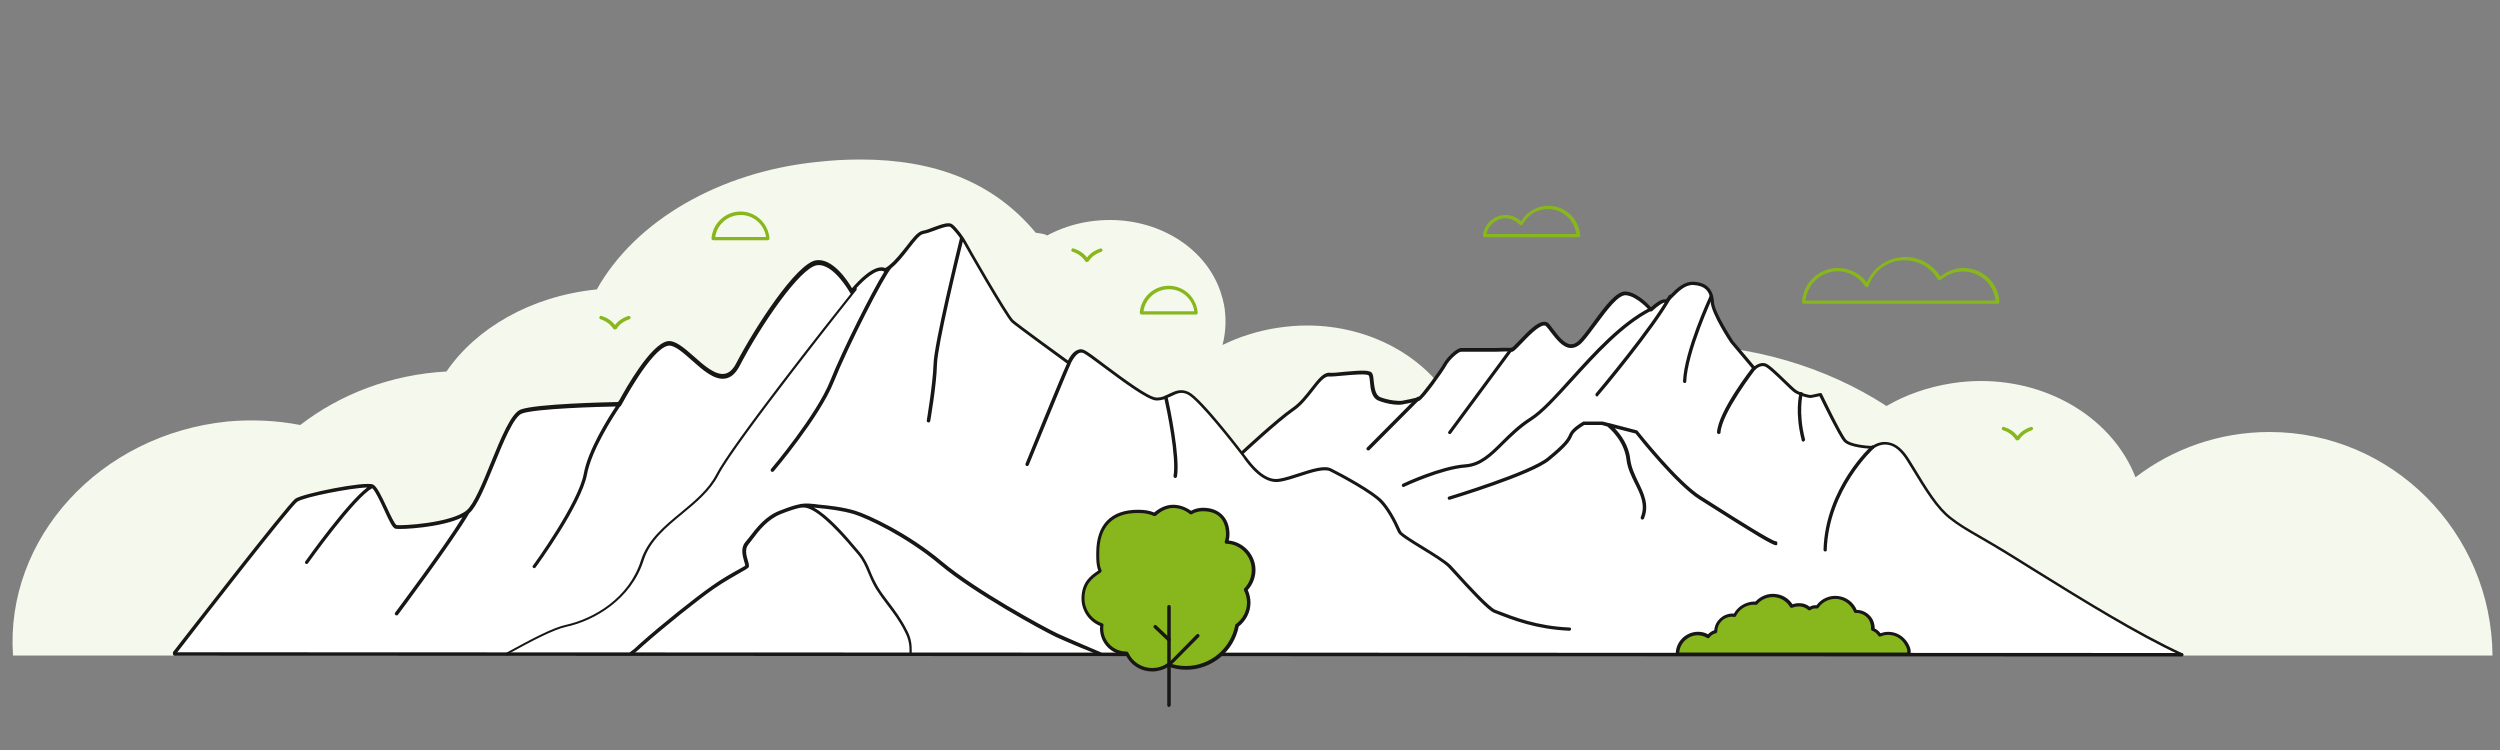 <svg xmlns="http://www.w3.org/2000/svg" xmlns:xlink="http://www.w3.org/1999/xlink" id="Ebene_1" x="0px" y="0px" viewBox="0 0 1000 300" style="enable-background:new 0 0 1000 300;" xml:space="preserve"><rect x="0" y="0" width="1000" height="300" fill="#808080" stroke="none"/><style type="text/css">	.st0{fill:#F5F8EC;}	.st1{fill:#FFFFFF;}	.st2{fill:#181716;}	.st3{fill:#88B71D;}</style><path class="st0" d="M907.8,172.8c-20.1,0-38.7,6.7-53.6,18.1c-9-23-33.8-38.5-61.8-38.5c-3.8,0-7.7,0.3-11.6,0.9 c-9.6,1.5-18.5,4.6-26.2,9.1c-24.2-15.7-54.1-24.7-85.9-24.7c-8.4,0-16.9,0.6-25.5,1.9c-22.9,3.5-43.9,11.3-61.8,22.4 c-10.8-19.3-33.4-31.8-58.6-31.8c-3.8,0-7.7,0.3-11.6,0.9c-8,1.2-15.5,3.6-22.2,6.9c1.2-4.6,1.5-9.4,0.9-14.2c0,0-0.3-2.9-1.6-6.8 c-5.7-17.3-23.8-29-44.3-29c-2.7,0-5.4,0.2-8.2,0.6c-6.2,0.9-11.9,2.9-17,5.6c-0.5-0.5-2.1-0.8-4.5-1.1 c-17-20.5-40.8-29.3-70.1-29.3c-5.7,0-11.5,0.3-17.6,1c-38.6,4-72.4,23.3-87.9,51l-0.3,0c-26.2,2.7-48.1,15.6-59.8,32.8 c-22.2,1.2-42.6,9.1-58.5,21.4c-9.3-1.8-19.1-2.3-29.1-1.4C39.9,173.8,2,215.3,5.2,262.2h813.3h153.1H997 C996.6,212.8,956.8,172.8,907.8,172.8z"></path><path class="st1" d="M872.7,261.6l-289.2,0.2l-128.8-0.3l6.7-25.8l35.1-54.4c0,0,14.4-13.4,20.7-17.8c6.3-4.4,10.5-14.1,14.4-13.9 c3.9,0.2,15.6-2,16.6,0c1,2,0,8.4,3.7,9.8c3.7,1.4,7.5,1.7,9,1.4c1.5-0.2,5.4-1.1,6.6-1.4c1.2-0.3,9-11,10.5-13.7 c1.5-2.7,5.1-6.1,6.6-6.1H598c0,0,5.4-0.2,6.6,0c1.2,0.2,11.2-13.6,14.4-10c3.2,3.7,7.8,12.7,13.6,6.1c5.8-6.6,12.9-19.2,17.8-18.8 c4.9,0.5,10,6.6,10,6.6s4.1-3.9,5.6-3.4c1.5,0.5,5.6-7.3,11.2-7.1c5.6,0.2,7.5,3.2,7.8,7.5c0.2,4.4,7.8,15.8,7.8,15.8l9,10.7 c0,0,1.9-2,4.1-1.5c2.2,0.5,10.5,9.5,12.4,10.7c1.9,1.2,5.6,2.2,6.3,1.9c0.7-0.2,3.7-0.7,3.7-0.7s7.5,15.8,9.7,18.4 c2.2,2.6,11.2,2.8,11.2,2.8s7.3-6.1,14.1,5.1c6.8,11.2,11.2,18.8,16.8,23.1c5.6,4.4,10.6,6.6,24.4,15.1 C826.2,235.5,852.3,252.1,872.7,261.6"></path><path class="st2" d="M872.7,262.3c-0.1,0-0.2,0-0.3-0.1c-17.6-8.1-39.6-21.8-59-33.8c-3.2-2-6.3-3.9-9.3-5.8 c-5.3-3.3-9.3-5.6-12.6-7.5c-5.2-3-8.4-4.9-11.8-7.6c-5.3-4.2-9.4-10.9-15.7-21.2l-1.3-2.1c-2.3-3.7-4.8-5.9-7.6-6.3 c-3.1-0.5-5.5,1.4-5.5,1.4c-0.1,0.1-0.3,0.2-0.5,0.2c-1,0-9.4-0.3-11.7-3c-2-2.4-8.3-15.3-9.6-18c-1,0.2-2.6,0.5-3,0.6 c-1,0.4-4.9-0.8-6.9-2c-0.8-0.5-2.5-2.1-4.5-4.1c-2.6-2.5-6.5-6.3-7.7-6.5c-1.8-0.4-3.5,1.3-3.5,1.3c-0.1,0.1-0.3,0.2-0.5,0.2 c-0.2,0-0.4-0.1-0.5-0.2l-9-10.7c-0.4-0.5-7.7-11.7-7.9-16.2c-0.3-4.6-2.5-6.7-7.1-6.9c-3.3-0.1-6,2.8-8.1,4.9 c-1.5,1.5-2.4,2.5-3.3,2.2c-0.6-0.2-2.9,1.4-4.9,3.3c-0.1,0.1-0.3,0.2-0.5,0.2c-0.2,0-0.4-0.1-0.5-0.2c0-0.1-5-5.9-9.5-6.3 c-3-0.3-7.6,5.9-11.6,11.3c-1.9,2.5-3.8,5.2-5.6,7.2c-1.6,1.8-3.2,2.6-4.9,2.6c-3.3-0.1-5.9-3.7-8.1-6.5c-0.6-0.8-1.1-1.5-1.7-2.1 c-0.2-0.3-0.5-0.4-0.8-0.4c0,0,0,0,0,0c-2.3,0-6.6,4.6-9.2,7.3c-2.5,2.6-3.3,3.4-4,3.2c-0.8-0.2-4.3-0.1-6.4,0h-13.7 c-1,0-4.5,2.9-6,5.7c-1,1.9-9.2,13.6-10.9,14c-1.3,0.3-5.2,1.2-6.6,1.4c-1.6,0.3-5.6,0-9.4-1.5c-2.9-1.1-3.3-4.8-3.5-7.4 c-0.1-1.1-0.2-2.2-0.5-2.7c-0.6-0.8-6.5-0.3-9.7,0c-2.5,0.2-4.9,0.5-6.3,0.4c-1.8-0.1-4,2.7-6.3,5.7c-2.2,2.8-4.7,6-7.7,8 c-6.2,4.3-20.5,17.6-20.6,17.7L462.1,236c-0.2,0.3-0.6,0.4-0.9,0.2c-0.3-0.2-0.4-0.6-0.2-0.9l35.1-54.3c0.7-0.7,14.6-13.6,20.9-17.9 c2.8-1.9,5.2-5,7.4-7.8c2.8-3.6,5-6.4,7.4-6.2c1.3,0.1,3.6-0.1,6.1-0.4c6.9-0.6,10.3-0.8,11,0.7c0.4,0.7,0.5,1.9,0.6,3.2 c0.3,2.4,0.6,5.5,2.7,6.3c3.5,1.3,7.2,1.6,8.6,1.4c1.4-0.2,5.3-1.1,6.5-1.4c1.1-0.6,8.4-10.4,10-13.3c1.5-2.7,5.3-6.4,7.2-6.4h13.6 c0.5,0,5.1-0.2,6.5,0c0.5-0.3,1.7-1.6,2.9-2.8c4-4.2,7.5-7.7,10.2-7.7c0,0,0,0,0.1,0c0.7,0,1.3,0.3,1.8,0.8c0.5,0.6,1.1,1.4,1.7,2.2 c2,2.6,4.4,5.9,7,6c1.3,0,2.5-0.6,3.8-2.1c1.8-2,3.7-4.6,5.5-7.1c4.6-6.3,9.1-12.2,12.8-11.9c4.3,0.4,8.6,4.7,10,6.3 c1.5-1.4,4.3-3.6,5.8-3.1c0.2-0.1,1.2-1,1.9-1.8c2.1-2.2,5.2-5.4,9.1-5.3c5.4,0.2,8.1,2.9,8.4,8.2c0.2,4.1,7.6,15.3,7.7,15.5 l8.5,10.1c0.8-0.6,2.4-1.6,4.2-1.2c1.4,0.3,4.3,3,8.3,6.9c1.9,1.8,3.6,3.5,4.3,3.9c1.9,1.2,5.2,2,5.8,1.9c0.7-0.2,3.4-0.7,3.7-0.8 c0.3,0,0.6,0.1,0.7,0.4c0.1,0.2,7.5,15.7,9.6,18.2c1.6,1.9,7.9,2.5,10.5,2.6c0.7-0.5,3.2-2.1,6.4-1.5c3.2,0.5,6,2.9,8.5,7l1.3,2.1 c6.1,10.1,10.2,16.8,15.3,20.8c3.4,2.7,6.5,4.5,11.7,7.5c3.2,1.9,7.3,4.2,12.6,7.5c3,1.9,6.1,3.8,9.3,5.8 c19.3,12,41.3,25.6,58.9,33.7c0.3,0.2,0.5,0.6,0.3,0.9C873.2,262.1,873,262.3,872.7,262.3z"></path><path class="st1" d="M70,261.7c0,0,45.5-58.9,48.7-61.1c3.2-2.2,27.8-6.8,30.4-5.6c2.7,1.2,7.5,15.8,9.5,16.3 c1.9,0.5,22.4-0.7,28.7-6.1c6.3-5.4,14.9-37.7,21.4-40.2c6.6-2.4,39.2-2.9,39.2-2.9s11.9-22.9,19.2-24.4c7.3-1.5,20.5,23.4,28.3,8.3 c7.8-15.1,24.1-39.7,31.4-40.7c7.3-1,14.1,11.7,14.1,11.7s8.8-11,13.4-8.5c6.3-3.2,11.4-14.4,15.1-15.1c3.7-0.7,9.7-3.9,11.4-2.7 c1.7,1.2,4.6,5.4,5.4,6.8c0.7,1.5,16.8,29.5,19,31.4c2.2,1.9,22.6,16.8,22.6,16.8s2.4-6.1,5.8-4.6c3.4,1.5,23.9,18.7,29,19 c5.1,0.2,8-4.6,12.9-2.2c4.9,2.4,20.9,23.4,22.4,25.3c1.5,1.9,7.3,10.7,14.1,9.5c6.8-1.2,16.6-6.1,20.5-4.1c3.9,1.9,17,9,20.5,12.9 c3.4,3.9,6.1,9.7,7.1,11.9c1,2.2,16.6,10.2,20,13.9s15.3,16.3,18,18c2.7,1.7,18.3,7.3,21.9,7.8c3.7,0.5,39.3,8.9,43.2,8.9"></path><path class="st2" d="M364.5,262.4C364.5,262.4,364.5,262.4,364.5,262.4c-0.4,0-0.7-0.3-0.7-0.7c0.1-3.8-0.3-5.9-1.7-8.7 c-2.3-4.7-4.9-8-7.3-11.2c-1.6-2.1-3-4-4.4-6.2c-1.5-2.5-2.4-4.7-3.2-6.6c-1.1-2.6-2-4.8-4-7.2l-0.6-0.7c-10-12-17.1-18.1-21.2-18.1 c0,0,0,0-0.1,0c-0.3,0-0.6,0.1-1,0.1c0,0,0,0,0,0c-0.1,0-0.1,0-0.2,0c-1.9,0.4-4.2,1.1-7.7,2.5c-5.3,2.1-8.9,6.7-11.4,10.1 c-0.6,0.8-1.2,1.5-1.7,2.2c-1.5,1.8-0.7,4.5-0.1,6.5c0.4,1.4,0.6,2.2,0.1,2.7c-0.3,0.3-1.1,0.8-2.9,1.8c-2.6,1.5-6.6,3.7-10.8,6.6 c-6.2,4.3-19.2,14.7-28.2,22.6l-1,0.9c-1.1,1-1.9,1.7-3.4,2.9c-0.3,0.2-0.7,0.2-1-0.1c-0.2-0.3-0.2-0.7,0.1-1 c1.5-1.1,2.2-1.7,3.3-2.8l1-0.9c8.1-7.2,21.3-17.8,28.3-22.7c4.2-3,8.2-5.2,10.9-6.7c1.1-0.6,2.2-1.2,2.5-1.5c0-0.3-0.2-0.9-0.4-1.5 c-0.6-2.2-1.6-5.4,0.4-7.8c0.5-0.6,1.1-1.3,1.7-2.1c2.7-3.5,6.3-8.3,12-10.5c3.6-1.4,5.9-2.2,8-2.6c0.4-0.1,0.8-0.2,1.2-0.2 c1.5-0.2,2.9-0.1,4.7,0.1l1.5,0.2c4.4,0.4,9.9,1,14.9,2.5c5.2,1.6,21.1,8.9,34.8,20.4c13.5,11.3,40.4,26,46.1,28.7 c1.9,0.9,5.7,2.5,9.6,4.2c2.5,1.1,5.2,2.2,7.7,3.3c0.3,0.1,0.5,0.5,0.4,0.9c-0.1,0.3-0.6,0.5-0.9,0.4c-2.5-1.1-5.1-2.2-7.7-3.2 c-4-1.7-7.8-3.3-9.7-4.2c-5.7-2.7-32.8-17.5-46.4-28.9c-13.6-11.4-29.2-18.6-34.3-20.2c-5-1.5-10.3-2.1-14.7-2.5l-1.5-0.2 c5.7,3.1,12.5,10.8,17.8,17.2l0.6,0.7c2.1,2.6,3.2,5,4.2,7.5c0.8,2,1.7,4,3.1,6.4c1.3,2.2,2.8,4.1,4.3,6.1c2.5,3.3,5,6.6,7.4,11.4 c1.5,2.9,1.9,5.3,1.8,9.3C365.2,262.1,364.9,262.4,364.5,262.4z M203,262.3c-0.2,0-0.5-0.1-0.6-0.4c-0.2-0.3-0.1-0.7,0.3-0.9 c9.9-5.4,18.5-10,23.8-11.1c10.8-2.4,25.1-10.5,29.9-25.8c2.6-8.1,9.3-13.7,15.9-19.1c5.4-4.5,11-9.1,14.1-15.1 c6.2-12.1,45.6-62,53.9-72.4c0,0-0.1-0.1-0.1-0.1c-0.1-0.1-6.7-12.2-13.4-11.3c-6.7,0.9-22.5,24-30.9,40.2c-1.6,3-3.4,4.7-5.7,5.1 c-4.4,0.8-9-3.3-13.5-7.3c-3.5-3.1-7.1-6.3-9.5-5.8c-6.9,1.4-18.6,23.7-18.8,24c-0.1,0.2-0.2,0.3-0.4,0.3 c-2.9,4.3-11.4,17.5-13.2,27.2c-2.2,11.9-19.8,36.2-20.6,37.2c-0.2,0.3-0.6,0.4-0.9,0.1c-0.3-0.2-0.4-0.6-0.1-0.9 c0.2-0.2,18.2-25.1,20.3-36.7c1.7-9.5,9.5-21.9,12.8-26.9c-6.4,0.1-31.9,0.8-37.5,2.8c-3.3,1.2-7.5,11.5-11.2,20.6 c-3.5,8.5-6.8,16.6-9.9,19.3c-6.5,11.2-28.3,40.3-28.5,40.6c-0.2,0.3-0.6,0.4-1,0.1c-0.3-0.2-0.4-0.6-0.1-1 c0.2-0.3,19.2-25.6,26.9-38.1c-8.3,4.2-25.1,5-26.8,4.6c-1.1-0.3-2.2-2.4-4.6-7.7c-1.5-3.2-3.5-7.5-4.7-8.5 c-6.8,3.5-25.5,29.7-25.7,30c-0.2,0.3-0.6,0.4-0.9,0.2c-0.3-0.2-0.4-0.6-0.2-0.9c0.7-1,16.9-23.8,24.8-29.6 c-6.2,0.1-25.3,3.8-28,5.7c-2.5,1.7-35.9,44.5-48.5,60.9c-0.2,0.3-0.7,0.4-1,0.1c-0.3-0.2-0.4-0.7-0.1-1 c1.9-2.4,45.6-58.9,48.8-61.2c3-2.1,27.8-7.1,31.1-5.7c0,0,0,0,0,0c1.5,0.7,3.2,4.2,5.6,9.3c1.3,2.8,3.1,6.6,3.8,6.9 c1.7,0.4,21.9-0.7,28.1-5.9c2.8-2.4,6.3-10.7,9.6-18.9c4.2-10.3,8.2-20,12-21.4c6.2-2.3,34.5-2.9,38.9-3c0.3-0.4,0.5-0.7,0.6-0.8 c2.6-4.8,12.4-22.1,19.1-23.5c3.1-0.6,6.8,2.7,10.7,6.1c4,3.6,8.6,7.6,12.3,6.9c1.8-0.3,3.4-1.8,4.7-4.4c6.9-13.3,23.9-39.9,31.9-41 c6.6-0.9,12.6,8.2,14.3,11.2c2.2-2.6,8.9-9.9,13.3-8.1c0.6-0.3,1.1-0.7,1.6-1.1c0,0,0,0,0,0c0,0,0.1-0.1,0.1-0.1 c2.4-1.9,4.6-4.8,6.7-7.4c2.5-3.3,4.6-5.9,6.5-6.3c1.3-0.2,2.9-0.8,4.4-1.4c3.3-1.2,6.1-2.2,7.5-1.2c1.8,1.3,4.8,5.5,5.6,7.1 c0.8,1.7,16.8,29.4,18.8,31.2c1.9,1.7,18.4,13.7,21.9,16.2c0.6-1.2,1.9-3.5,3.8-4.2c0.9-0.4,1.8-0.4,2.6,0c1.3,0.5,4.6,3,8.8,6.2 c6.7,5,16.9,12.6,20,12.8c1.3,0.1,2.4-0.2,3.4-0.6c0,0,0.1,0,0.1-0.1c0.6-0.2,1.2-0.5,1.8-0.8c2.3-1.1,4.7-2.2,7.8-0.7 c5.3,2.6,22.5,25.3,22.6,25.5l0.4,0.5c1.8,2.4,7.2,9.8,13.1,8.7c2.4-0.4,5.2-1.3,7.9-2.2c5.3-1.7,10.2-3.3,13-1.9 c4.3,2.1,17.2,9.1,20.7,13c2.4,2.7,4.9,6.9,7.2,12.1c0.4,0.9,5.1,3.8,8.9,6.1c4.5,2.8,9.2,5.7,11,7.5c0.6,0.6,1.4,1.5,2.4,2.6 c4.2,4.7,13.1,14.3,15.4,15.2c7.8,3,16.6,6.5,29.7,7.1c0.4,0,0.7,0.3,0.6,0.7c0,0.4-0.3,0.6-0.7,0.6c-13.3-0.6-22.2-4.1-30.1-7.2 c-2.4-0.9-9.2-8.2-15.9-15.6c-1-1.1-1.8-2-2.4-2.6c-1.6-1.7-6.4-4.7-10.7-7.3c-5.5-3.4-8.9-5.5-9.4-6.7c-2.2-5-4.6-9.1-7-11.7 c-3.4-3.9-16.8-11-20.2-12.7c-2.3-1.1-7.2,0.4-12,2c-2.7,0.9-5.6,1.8-8,2.2c-6.8,1.2-12.5-6.7-14.4-9.3l-0.3-0.5 c-3.4-4.5-17.8-22.9-22.2-25.1c-2.5-1.3-4.4-0.4-6.6,0.7c-0.5,0.2-0.9,0.4-1.4,0.6c0.8,3.7,5,23.5,3.7,31.5 c-0.1,0.4-0.4,0.6-0.8,0.6c-0.4-0.1-0.6-0.4-0.6-0.8c1.3-7.5-2.7-26.7-3.6-30.7c-1,0.3-2.1,0.5-3.3,0.5c-3.5-0.2-13-7.3-20.7-13 c-4-3-7.4-5.5-8.5-6c-0.5-0.2-1-0.2-1.6,0c-1.6,0.7-3,3.3-3.4,4.2c0,0,0,0.1,0,0.1c-1.2,2.2-16.6,40.2-16.8,40.5 c-0.1,0.3-0.5,0.5-0.9,0.4c-0.3-0.1-0.5-0.5-0.4-0.9c0.6-1.5,14.2-35,16.6-40.1c-3.1-2.3-20.2-14.7-22.2-16.5 c-2.4-2.2-19-31.3-19.1-31.6c-0.1-0.2-0.2-0.4-0.4-0.6c-1.9,7.6-10.1,41.5-10.3,49c-0.2,8.5-2.7,22.6-2.7,22.7 c-0.1,0.4-0.4,0.6-0.8,0.6c-0.4-0.1-0.6-0.4-0.6-0.8c0-0.1,2.4-14.2,2.7-22.5c0.2-8.2,9.6-46.4,10.6-50.5c-1.2-1.7-2.8-3.6-3.8-4.4 c-0.8-0.6-4,0.5-6.3,1.4c-1.6,0.6-3.3,1.2-4.6,1.4c-1.5,0.3-3.5,3-5.7,5.8c-2.1,2.7-4.4,5.7-7,7.8c-2.8,2.8-17.3,31.1-23.1,45.6 c-5.6,14-23.8,35.5-24,35.7c-0.2,0.3-0.7,0.3-1,0.1c-0.3-0.2-0.3-0.7-0.1-1c0.2-0.2,18.2-21.5,23.7-35.3 c4.8-12.1,16.6-35.6,21.6-43.6c0,0-0.1,0-0.1-0.1c-2.8-1.5-8,3.3-11,6.6c0.2,0.2,0.1,0.6,0,0.8c-0.5,0.6-48.5,60.9-55.2,74 c-3.2,6.2-8.9,11-14.4,15.5c-6.4,5.3-13,10.7-15.5,18.5c-5,15.8-19.8,24.3-30.9,26.7c-5.1,1.1-13.7,5.6-23.5,11 C203.3,262.3,203.2,262.3,203,262.3z M730.1,220.6C730.1,220.6,730.1,220.6,730.1,220.6c-0.4,0-0.7-0.3-0.7-0.7 c0.7-24.8,19-41.4,19.2-41.6c0.3-0.3,0.7-0.2,1,0.1c0.2,0.3,0.2,0.7-0.1,1c-0.2,0.2-18,16.4-18.8,40.6 C730.8,220.3,730.5,220.6,730.1,220.6z M710.4,218.1c-1.5,0-9.1-4.7-24.6-14.5c-2.2-1.4-4.2-2.7-6-3.8c-9.1-5.7-23.9-24.2-25.6-26.4 l-8.3-2.1c2.2,2.3,5.6,6.6,6.2,12.4c0.4,3.2,1.8,6.2,3.2,9.1c2.2,4.5,4.5,9.2,2.3,14.6c-0.1,0.3-0.5,0.5-0.9,0.4 c-0.3-0.1-0.5-0.5-0.4-0.9c2-4.9-0.1-9.1-2.3-13.5c-1.5-3-3-6.1-3.4-9.5c-0.9-7.6-6.8-12.6-7.7-13.3l-2.2-0.6h-7 c-1.2,0.7-4,2.5-4.7,4.1c-1,2.3-2,4.1-9.2,10c-7.1,5.9-38.6,15.4-39.9,15.8c-0.4,0.1-0.7-0.1-0.8-0.5c-0.1-0.4,0.1-0.7,0.5-0.8 c0.3-0.1,32.6-9.9,39.4-15.6c6.8-5.6,7.9-7.3,8.8-9.5c1.1-2.4,5.2-4.7,5.4-4.8c0.1-0.1,0.2-0.1,0.3-0.1h7.3c0.1,0,0.1,0,0.2,0 l2.4,0.6c0,0,0.1,0,0.1,0l11.1,2.9c0.1,0,0.3,0.1,0.4,0.2c0.2,0.2,16.1,20.4,25.4,26.2c1.7,1.1,3.8,2.4,6,3.8 c8.3,5.3,22.3,14.1,23.9,14.2c0.4,0,0.7,0.3,0.6,0.7C711,217.9,710.8,218.1,710.4,218.1z M561.4,194.8c-0.3,0-0.5-0.1-0.6-0.4 c-0.2-0.3,0-0.7,0.3-0.9c0.6-0.3,15.1-7.1,25.1-7.8c5.7-0.4,9.8-4.4,14.4-9c3.1-3.1,6.7-6.7,11.3-9.6c4.6-2.9,10-8.9,16.3-15.9 c9.4-10.4,20-22.1,31.7-28.1c0.3-0.2,0.7,0,0.9,0.3c0.2,0.3,0,0.7-0.3,0.9c-11.5,5.9-22,17.6-31.3,27.8c-6.4,7-11.9,13.1-16.6,16.1 c-4.5,2.9-8,6.4-11.1,9.4c-4.8,4.8-9,8.9-15.2,9.4c-9.7,0.7-24.4,7.6-24.6,7.7C561.6,194.8,561.5,194.8,561.4,194.8z M547.3,180.2 c-0.2,0-0.3-0.1-0.5-0.2c-0.3-0.3-0.3-0.7,0-1l20-20.1c0.3-0.3,0.7-0.3,1,0c0.3,0.3,0.3,0.7,0,1l-20,20.1 C547.7,180.1,547.5,180.2,547.3,180.2z M721.4,176.7c-0.3,0-0.6-0.2-0.7-0.5c-2.9-11.4-1-18.6-0.9-18.9c0.1-0.4,0.5-0.6,0.8-0.5 c0.4,0.1,0.6,0.5,0.5,0.8c0,0.1-1.9,7.2,0.9,18.1c0.1,0.4-0.1,0.7-0.5,0.8C721.5,176.7,721.4,176.7,721.4,176.7z M687.5,173.6 C687.5,173.6,687.5,173.6,687.5,173.6c-0.4,0-0.7-0.3-0.7-0.7c0.5-8.4,13.7-25.4,14.3-26.1c0.2-0.3,0.7-0.3,1-0.1 c0.3,0.2,0.3,0.7,0.1,1c-0.1,0.2-13.5,17.4-14,25.4C688.2,173.4,687.9,173.6,687.5,173.6z M579.9,173.6c-0.1,0-0.3,0-0.4-0.1 c-0.3-0.2-0.4-0.6-0.1-0.9l24.6-33.3c0.2-0.3,0.7-0.4,0.9-0.1c0.3,0.2,0.4,0.6,0.1,0.9l-24.6,33.3 C580.3,173.6,580.1,173.6,579.9,173.6z M638.8,158.6c-0.2,0-0.3-0.1-0.4-0.2c-0.3-0.2-0.3-0.7-0.1-1c0.2-0.3,22.8-27.1,29.2-39.2 c0.2-0.3,0.6-0.4,0.9-0.3c0.3,0.2,0.5,0.6,0.3,0.9c-6.5,12.2-29.1,39.2-29.4,39.4C639.2,158.5,639,158.6,638.8,158.6z M673.9,153.2 C673.9,153.2,673.9,153.2,673.9,153.2c-0.4,0-0.7-0.3-0.7-0.7c0.5-12.2,10.3-33.3,10.7-34.2c0.2-0.3,0.6-0.5,0.9-0.3 c0.3,0.2,0.5,0.6,0.3,0.9c-0.1,0.2-10.1,21.8-10.6,33.7C674.6,152.9,674.3,153.2,673.9,153.2z"></path><path class="st2" d="M872.7,262.6L872.7,262.6l-802.8-0.3c-0.4,0-0.7-0.3-0.7-0.7c0-0.4,0.3-0.7,0.7-0.7l0,0l802.8,0.3 c0.4,0,0.7,0.3,0.7,0.7C873.4,262.3,873.1,262.6,872.7,262.6z"></path><path class="st3" d="M434.7,104.8c-0.2,0-0.4-0.1-0.6-0.3c-1.2-1.8-2.9-3.1-5.1-3.8c-0.4-0.1-0.6-0.5-0.4-0.9 c0.1-0.4,0.5-0.6,0.9-0.4c2.2,0.7,4,1.9,5.3,3.6c0.8-1.1,2.5-2.7,5.3-3.6c0.4-0.1,0.7,0.1,0.9,0.4c0.1,0.4-0.1,0.7-0.4,0.9 c-3.4,1.1-4.9,3.3-5.1,3.8C435.2,104.7,435,104.8,434.7,104.8C434.7,104.8,434.7,104.8,434.7,104.8z"></path><path class="st3" d="M245.9,131.8c-0.2,0-0.4-0.1-0.6-0.3c-1.2-1.8-2.9-3.1-5.1-3.8c-0.4-0.1-0.6-0.5-0.4-0.9 c0.1-0.4,0.5-0.6,0.9-0.4c2.2,0.7,4,1.9,5.3,3.6c0.8-1.1,2.5-2.7,5.3-3.6c0.4-0.1,0.7,0.1,0.9,0.4c0.1,0.4-0.1,0.7-0.4,0.9 c-3.4,1.1-4.9,3.3-5.1,3.8C246.3,131.7,246.1,131.8,245.9,131.8z"></path><path class="st3" d="M307.1,96.1h-21.8c-0.2,0-0.4-0.1-0.5-0.2c-0.1-0.1-0.2-0.3-0.2-0.5c0.4-6,5.5-10.8,11.6-10.8 c6.1,0,11.1,4.7,11.6,10.8c0,0.2-0.1,0.4-0.2,0.5C307.5,96,307.3,96.1,307.1,96.1z M286.1,94.8h20.3c-0.7-5-5-8.8-10.1-8.8 C291.1,86,286.8,89.8,286.1,94.8z"></path><path class="st3" d="M478.4,125.8h-21.8c-0.2,0-0.4-0.1-0.5-0.2c-0.1-0.1-0.2-0.3-0.2-0.5c0.4-6,5.5-10.8,11.6-10.8 c6.1,0,11.1,4.7,11.6,10.8c0,0.2-0.1,0.4-0.2,0.5C478.8,125.8,478.6,125.8,478.4,125.8z M457.4,124.5h20.3c-0.7-5-5-8.8-10.1-8.8 C462.4,115.7,458.1,119.5,457.4,124.5z"></path><path class="st3" d="M806.9,176.2c-0.2,0-0.4-0.1-0.6-0.3c-1.2-1.8-2.9-3.1-5.1-3.8c-0.4-0.1-0.6-0.5-0.4-0.9 c0.1-0.4,0.5-0.6,0.9-0.4c2.2,0.7,4,1.9,5.3,3.6c0.8-1.1,2.5-2.7,5.3-3.6c0.4-0.1,0.7,0.1,0.9,0.4c0.1,0.4-0.1,0.7-0.4,0.9 c-3.4,1.1-4.9,3.3-5.1,3.8C807.3,176,807.1,176.2,806.9,176.2C806.9,176.2,806.9,176.2,806.9,176.2z"></path><path class="st3" d="M631.3,94.9h-37.4c-0.2,0-0.4-0.1-0.5-0.2c-0.1-0.1-0.2-0.3-0.2-0.5c0.4-4.6,4.4-8.2,9-8.2 c2.2,0,4.4,0.8,6.1,2.4l0.1,0.1l0.1-0.1c2.4-3.8,6.4-6.1,10.9-6.1c6.7,0,12.3,5.3,12.7,12c0,0.2-0.1,0.4-0.2,0.5 C631.7,94.9,631.5,94.9,631.3,94.9z M594.6,93.6h35.9c-0.7-5.6-5.6-10-11.3-10c-4,0-7.6,2-9.7,5.4l-0.5,0.8 c-0.1,0.2-0.3,0.3-0.5,0.3c-0.2,0-0.4,0-0.6-0.2l-0.7-0.6c-1.4-1.3-3.3-2-5.2-2C598.5,87.4,595.3,90,594.6,93.6z"></path><path class="st3" d="M799,121.5h-77.5c-0.2,0-0.4-0.1-0.5-0.2c-0.1-0.1-0.2-0.3-0.2-0.5c0.4-7.6,6.7-13.6,14.4-13.6 c4.5,0,8.6,2,11.4,5.6l0.1,0.1l0.1-0.1c2.7-6.1,8.6-10,15.3-10c5.7,0,10.9,2.9,14,7.7l0.1,0.1l0.1-0.1c2.6-2.1,5.8-3.3,9.1-3.3 c7.7,0,14,6,14.4,13.6c0,0.2-0.1,0.4-0.2,0.5C799.4,121.5,799.2,121.5,799,121.5z M722.2,120.2h76c-0.7-6.6-6.3-11.6-13-11.6 c-3,0-5.9,1-8.3,2.9l-0.7,0.5c-0.1,0.1-0.3,0.2-0.5,0.1c-0.2,0-0.4-0.1-0.5-0.3l-0.5-0.7c-2.8-4.4-7.6-7-12.9-7 c-6.1,0-11.6,3.6-14,9.2l-0.5,1.2c-0.1,0.2-0.3,0.4-0.5,0.4c-0.2,0-0.5-0.1-0.6-0.3l-0.8-1c-2.5-3.2-6.3-5.1-10.3-5.1 C728.5,108.5,722.9,113.6,722.2,120.2z"></path><g>	<path class="st3" d="M460.9,267.9c-4.4,0-8.4-2.6-10.2-6.6l-0.2,0c-5.5,0-9.9-4.4-9.9-9.9c0-0.5,0-1,0.1-1.5  c-4.5-1.5-7.6-5.8-7.6-10.6c0-6.2,3.6-8.7,6-10.4c0.3-0.2,0.6-0.4,0.9-0.6c-1-2.3-1-4.2-0.9-6.7v-0.5c0-10.9,5.6-16.6,16.1-16.6  c2.7,0,4.5,0.3,6.6,1.2c1.7-1.6,4.3-3.3,7.3-3.3c2.6,0,5.1,0.9,7.1,2.6c1.5-0.8,3.2-1.3,4.9-1.3c6.9,0,9.9,4.5,9.9,9.9  c0,1.1-0.2,2.1-0.5,3.1c6,0.2,10.9,5.1,10.9,11.2c0,2.9-1.2,5.8-3.2,7.9c0.8,1.6,1.3,3.4,1.3,5.2c0,3.6-1.7,7-4.7,9.1  c-1.8,9.9-10.4,17-20.4,17c-2.4,0-4.8-0.4-7.1-1.2C465.4,267.2,463.2,267.9,460.9,267.9"></path>	<path class="st2" d="M460.9,268.6c-4.6,0-8.6-2.5-10.6-6.6c-5.7-0.1-10.3-4.8-10.3-10.6c0-0.3,0-0.7,0.1-1c-4.5-1.8-7.5-6.1-7.5-11  c0-6.6,3.9-9.3,6.3-10.9c0.2-0.1,0.3-0.2,0.4-0.3c-0.8-2.2-0.8-4.2-0.8-6.5v-0.5c0-11.3,5.8-17.3,16.7-17.3c2.7,0,4.5,0.3,6.5,1.1  c1.7-1.5,4.4-3.1,7.5-3.1c2.6,0,5.1,0.9,7.2,2.4c1.5-0.8,3.1-1.2,4.8-1.2c6.5,0,10.6,4.1,10.6,10.6c0,0.8-0.1,1.7-0.3,2.5  c5.9,0.6,10.7,5.7,10.7,11.8c0,2.9-1.1,5.8-3.1,8c0.7,1.6,1.1,3.3,1.1,5.1c0,3.7-1.8,7.2-4.7,9.5c-2,10-10.8,17.3-21,17.3  c-2.4,0-4.7-0.4-7-1.2C465.4,267.9,463.2,268.6,460.9,268.6z M455.1,205.2c-10.1,0-15.4,5.5-15.4,16v0.5c0,2.4,0,4.3,0.9,6.4  c0.1,0.3,0,0.6-0.2,0.8c-0.3,0.2-0.5,0.4-0.8,0.6c-2.5,1.7-5.8,4-5.8,9.9c0,4.5,2.9,8.5,7.1,9.9c0.3,0.1,0.5,0.4,0.5,0.7  c-0.1,0.5-0.1,0.9-0.1,1.4c0,5.1,4.1,9.2,9.2,9.2c0.3,0,0.7,0.2,0.8,0.4c1.7,3.8,5.4,6.2,9.6,6.2c2.1,0,4.2-0.6,6-1.9  c0.2-0.1,0.4-0.2,0.6-0.1c2.2,0.8,4.5,1.2,6.8,1.2c9.7,0,18-6.9,19.8-16.4c0-0.2,0.1-0.3,0.3-0.4c2.7-2,4.4-5.2,4.4-8.5  c0-1.7-0.4-3.4-1.2-4.9c-0.1-0.3-0.1-0.6,0.1-0.8c1.9-2,3-4.6,3-7.4c0-5.6-4.6-10.4-10.2-10.5c-0.2,0-0.4-0.1-0.5-0.3  c-0.1-0.2-0.2-0.4-0.1-0.6c0.3-0.9,0.5-1.9,0.5-2.9c0-2.8-0.9-9.2-9.2-9.2c-1.6,0-3.2,0.4-4.5,1.2c-0.2,0.1-0.5,0.1-0.8-0.1  c-1.9-1.6-4.3-2.4-6.7-2.4c-2.9,0-5.3,1.7-6.9,3.1c-0.2,0.2-0.5,0.2-0.7,0.1C459.5,205.5,457.8,205.2,455.1,205.2z"></path></g><path class="st2" d="M467.6,282.8c-0.4,0-0.7-0.3-0.7-0.7v-39.4c0-0.4,0.3-0.7,0.7-0.7s0.7,0.3,0.7,0.7v39.4 C468.2,282.4,467.9,282.8,467.6,282.8z"></path><path class="st2" d="M467.6,256.6c-0.2,0-0.3-0.1-0.5-0.2l-5.5-5.2c-0.3-0.3-0.3-0.7,0-1c0.3-0.3,0.7-0.3,1,0l5.5,5.2 c0.3,0.3,0.3,0.7,0,1C467.9,256.5,467.7,256.6,467.6,256.6z"></path><path class="st2" d="M467.6,266.7c-0.2,0-0.3-0.1-0.5-0.2c-0.3-0.3-0.3-0.7,0-1l11.5-11.7c0.3-0.3,0.7-0.3,1,0c0.3,0.3,0.3,0.7,0,1 L468,266.5C467.9,266.7,467.7,266.7,467.6,266.7z"></path><g>	<path class="st3" d="M726.7,242.7c-1-0.1-2,0.2-2.8,0.8c-1-0.9-2.2-1.4-3.5-1.6c-1.2-0.1-2.5,0.1-3.6,0.6c-1.4-2.4-3.8-3.9-6.5-4.2  c-2.9-0.3-5.8,0.8-7.7,3.1c-0.3,0-0.5,0-0.8,0c-3.3,0-6.3,1.9-7.7,4.8c-0.4-0.1-0.7-0.1-1.1-0.1c-3.6,0-6.5,3-6.5,6.5  c-1.2,0.3-2.3,1-3,2c-1.3-0.8-2.8-1.2-4.3-1.2c-4.5,0.1-8.1,3.8-8.1,8.3h84.4h8.2c0.2-1.8-0.2-2.9-1.1-4.5  c-1.3-2.2-3.5-3.6-6.1-3.9c-1.5-0.2-3,0.1-4.4,0.7c-0.6-1.1-1.6-1.9-2.8-2.3c0.2-1.7-0.3-3.4-1.4-4.7c-1.1-1.4-2.7-2.3-4.4-2.5  c-0.4,0-0.7-0.1-1.1,0c-1.1-3.1-3.9-5.2-7.2-5.6c-3.2-0.4-6.4,1.1-8.2,3.8L726.7,242.7"></path>	<path class="st2" d="M763.6,262.4H671c-0.4,0-0.7-0.3-0.7-0.7c-0.1-4.9,3.9-8.9,8.8-9c1.4,0,2.9,0.3,4.1,1c0.7-0.7,1.5-1.3,2.5-1.6  c0.3-3.7,3.4-6.6,7.2-6.7c0.2,0,0.5,0,0.7,0c1.6-2.9,4.7-4.7,8.1-4.8c0.2,0,0.4,0,0.5,0c2-2.2,5.1-3.4,8.1-3  c2.8,0.3,5.2,1.8,6.7,4.1c1.1-0.4,2.2-0.5,3.4-0.4c1.3,0.1,2.5,0.6,3.5,1.4c0.8-0.5,1.7-0.7,2.7-0.6c2-2.7,5.3-4.1,8.6-3.7  c3.4,0.4,6.2,2.5,7.5,5.6c0.2,0,0.5,0,0.7,0c1.9,0.2,3.7,1.2,4.9,2.7c1.1,1.3,1.6,3,1.6,4.7c0.9,0.4,1.7,1.1,2.3,1.9  c1.3-0.5,2.8-0.7,4.2-0.5c2.7,0.3,5.1,1.9,6.6,4.2c1,1.6,1.5,2.9,1.2,4.9C764.2,262.1,763.9,262.4,763.6,262.4z M671.7,261h91.2  c0.1-1.3-0.3-2.2-1.1-3.4c-1.2-2-3.2-3.3-5.6-3.6c-1.4-0.2-2.8,0.1-4,0.6c-0.3,0.1-0.7,0-0.9-0.3c-0.5-0.9-1.4-1.6-2.4-2  c-0.3-0.1-0.5-0.4-0.5-0.7c0.1-1.5-0.3-3-1.2-4.2c-1-1.2-2.4-2-4-2.2c-0.3,0-0.7,0-1,0c0,0,0,0,0,0c-0.3,0-0.5-0.2-0.6-0.4  c-1.1-2.8-3.6-4.8-6.6-5.2c-3-0.3-5.9,1-7.6,3.5c-0.1,0.2-0.4,0.3-0.7,0.3l-0.2,0c-0.8-0.1-1.7,0.1-2.3,0.6c-0.3,0.2-0.6,0.2-0.9,0  c-0.9-0.8-2-1.3-3.2-1.4c-1.1-0.1-2.2,0.1-3.2,0.5c-0.3,0.1-0.7,0-0.9-0.3c-1.3-2.2-3.5-3.6-6-3.9c-2.7-0.3-5.4,0.8-7.1,2.8  c-0.1,0.2-0.4,0.3-0.6,0.2c-0.3,0-0.5,0-0.8,0c-3,0-5.8,1.8-7.1,4.5c-0.1,0.3-0.4,0.4-0.7,0.4c-0.3-0.1-0.7-0.1-1-0.1  c-3.2,0-5.8,2.7-5.8,5.9c0,0.3-0.2,0.6-0.5,0.7c-1,0.2-2,0.8-2.6,1.7c-0.2,0.3-0.6,0.4-0.9,0.2c-1.2-0.7-2.5-1.1-3.9-1.1  C675.2,254.2,672,257.2,671.7,261z"></path></g></svg>